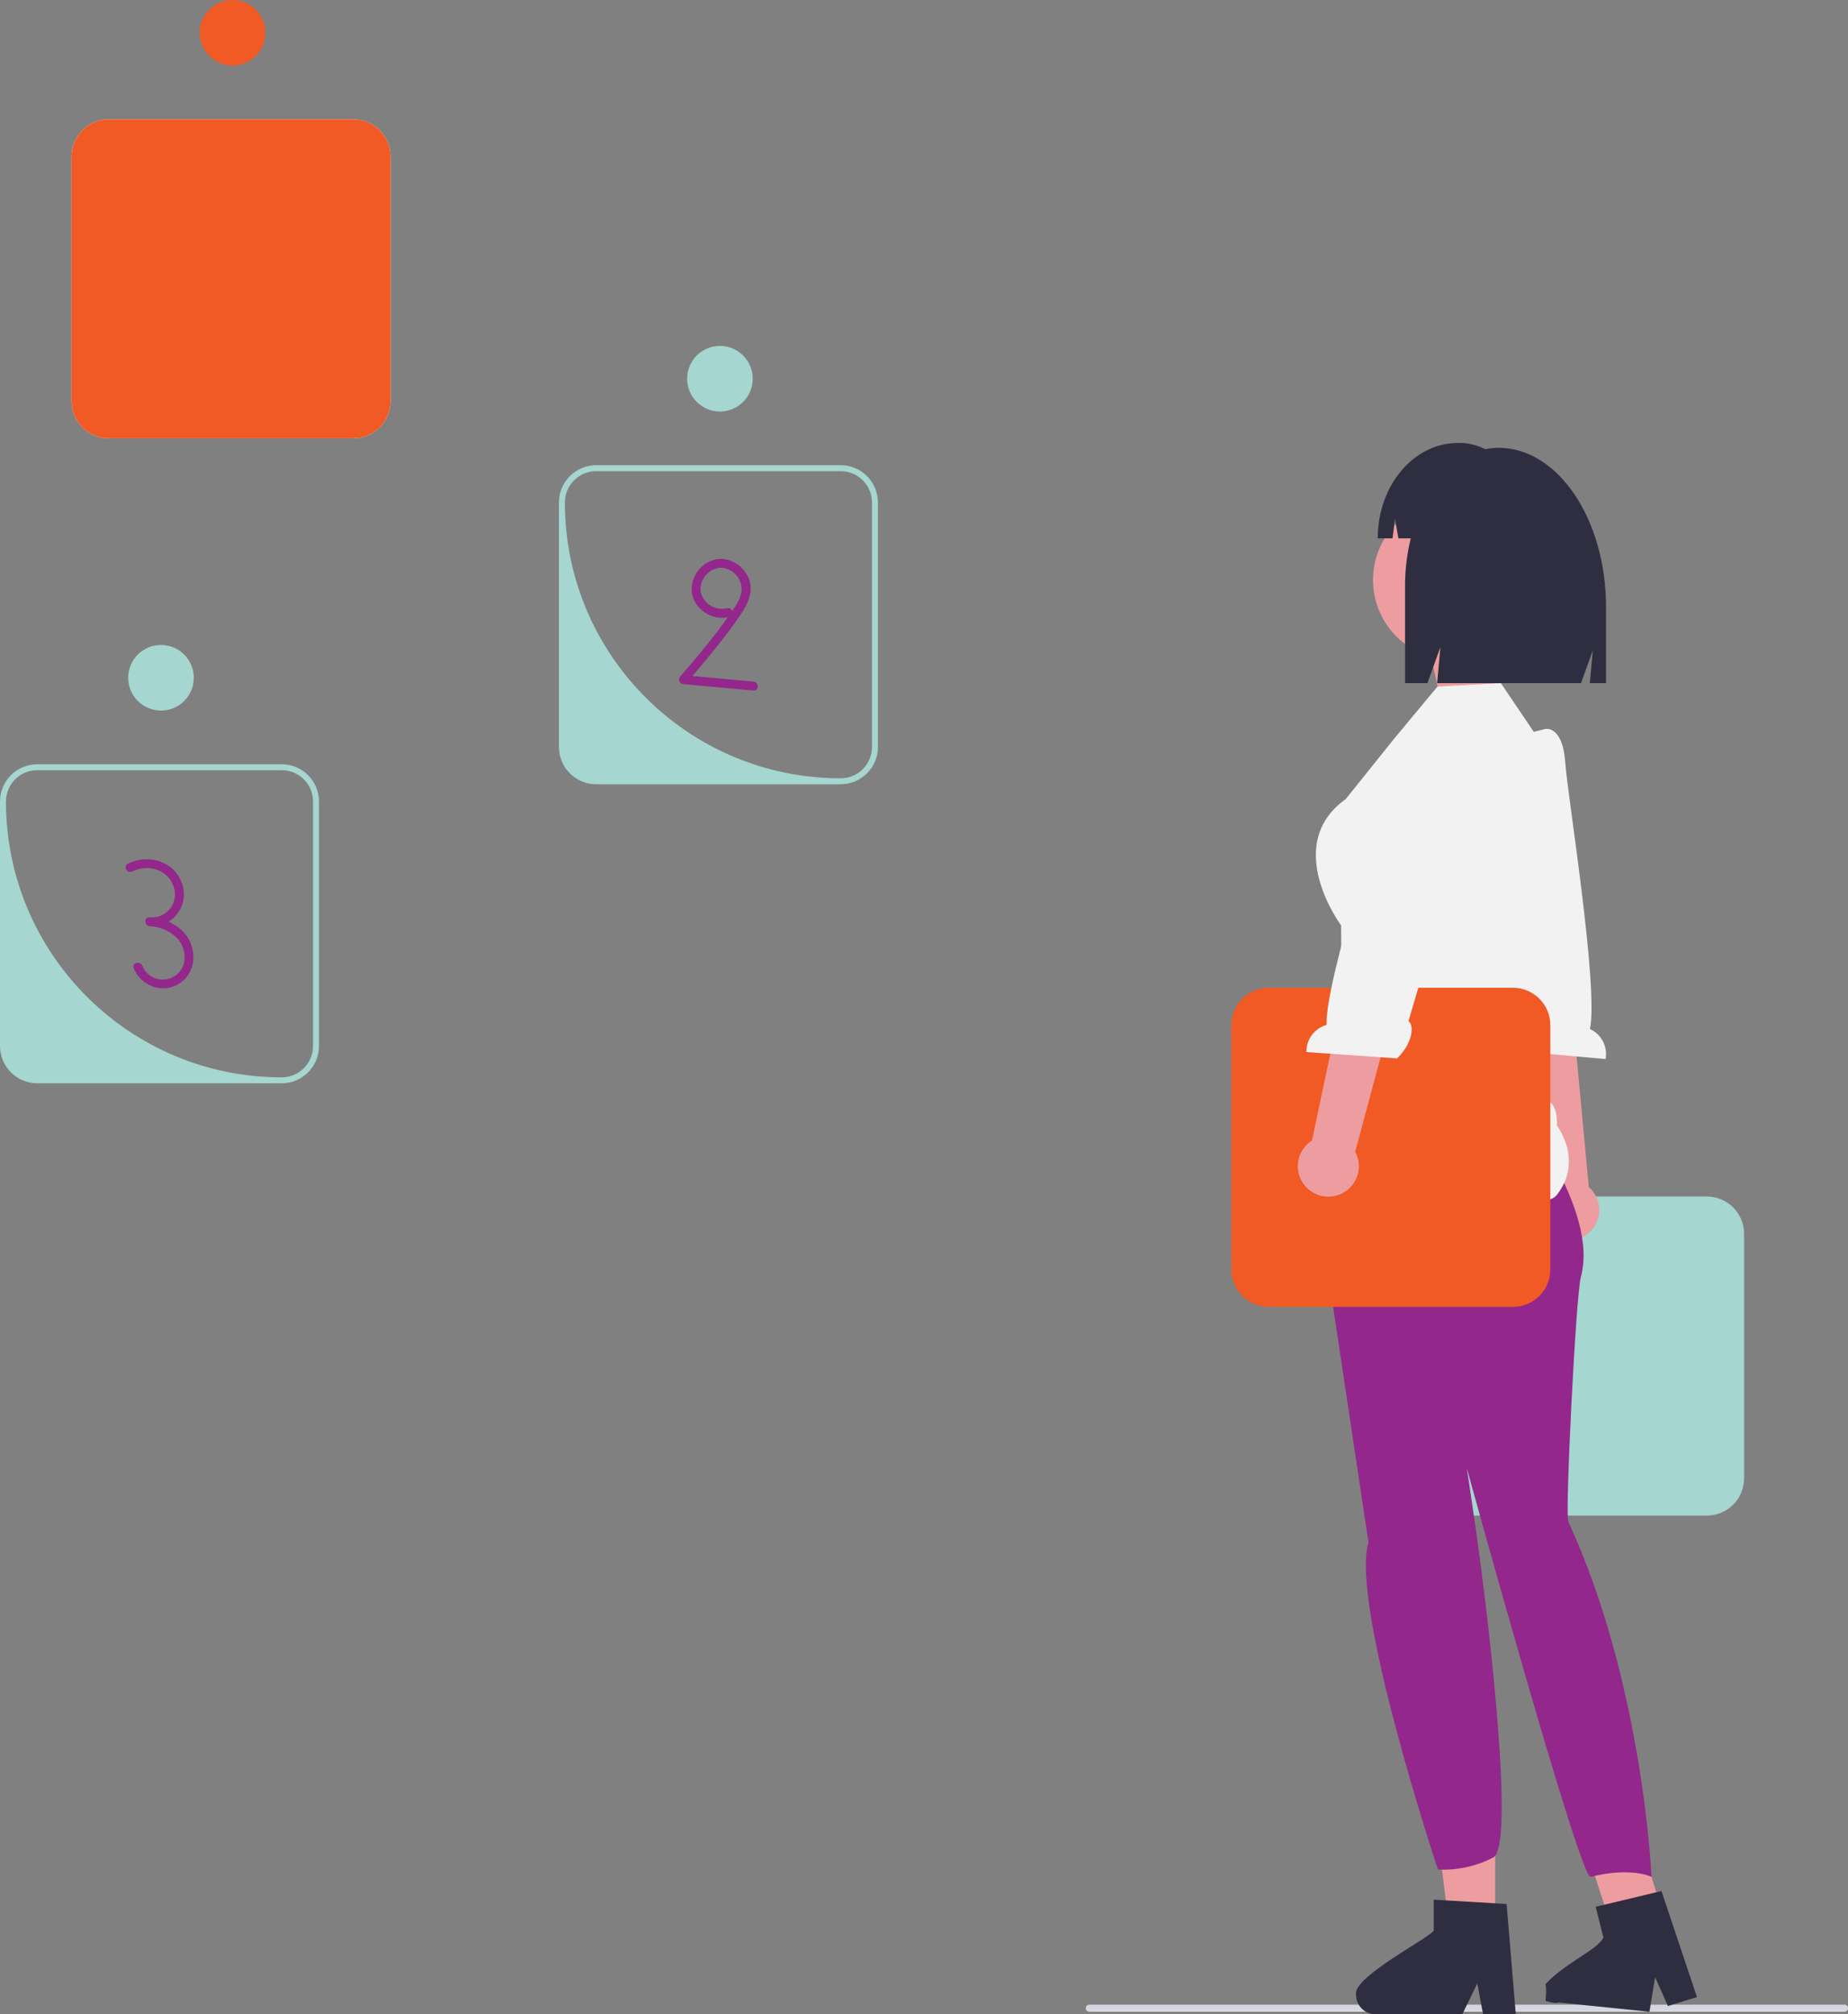 <svg xmlns="http://www.w3.org/2000/svg" id="Calque_1" data-name="Calque 1" viewBox="0 0 734.04 799.95"><rect x="0" y="0" width="734.04" height="799.95" fill="#808080" stroke="none"/><defs><style>      .cls-1 {        fill: #f15a24;      }      .cls-2 {        fill: #2f2e41;      }      .cls-3 {        fill: #d6d6e3;      }      .cls-4 {        fill: #a5d6cf;      }      .cls-5 {        fill: #ed9da0;      }      .cls-6 {        fill: #93278b;      }      .cls-7 {        fill: #f2f2f2;      }    </style></defs><path class="cls-5" d="M591.33,256.72h-23.75l5.63,26.05h24.53l-6.41-26.05Z"></path><path class="cls-3" d="M734.05,797.51c0,.78-.63,1.41-1.4,1.41h-299.96c-.78,0-1.41-.63-1.41-1.41,0-.78.63-1.4,1.41-1.41h299.95c.78,0,1.41.62,1.41,1.4h0Z"></path><path class="cls-7" d="M43.22,174.08h97.11c8.17-.01,14.79-6.63,14.8-14.8V62.17c-.01-8.17-6.63-14.79-14.8-14.8H43.22c-8.17.01-14.79,6.63-14.8,14.8v97.11c0,8.17,6.63,14.79,14.8,14.8ZM140.33,49.74c6.87,0,12.43,5.57,12.43,12.43v97.11c0,6.87-5.57,12.43-12.43,12.43h-68.02c-22.93,0-41.52-18.59-41.52-41.52V62.17c0-6.87,5.57-12.43,12.43-12.43h97.11Z"></path><path class="cls-1" d="M43.22,174.08h97.11c8.17-.01,14.79-6.63,14.8-14.8V62.17c-.01-8.17-6.63-14.79-14.8-14.8H43.22c-8.17.01-14.79,6.63-14.8,14.8v97.11c0,8.17,6.63,14.79,14.8,14.8Z"></path><circle class="cls-1" cx="92.37" cy="13.03" r="13.03"></circle><path class="cls-4" d="M236.81,311.45h97.11c8.17-.01,14.79-6.63,14.8-14.8v-97.11c-.01-8.17-6.63-14.79-14.8-14.8h-97.11c-8.17.01-14.79,6.63-14.8,14.8v97.11c0,8.17,6.63,14.79,14.8,14.8ZM333.92,187.11c6.87,0,12.43,5.57,12.43,12.43v97.11c0,6.87-5.57,12.43-12.43,12.43h0c-60.5,0-109.54-49.04-109.54-109.54h0c0-6.87,5.57-12.43,12.43-12.43h97.11Z"></path><circle class="cls-4" cx="285.96" cy="150.4" r="13.03"></circle><path class="cls-6" d="M288.74,241.55c-4.6,1.08-9.21-1.72-10.37-6.29-.96-4.67,3.18-9.75,7.93-9.78,4.74.17,8.44,4.15,8.27,8.88,0,.23-.03.47-.05.7-.5,3.01-2.36,5.64-4.05,8.1-1.88,2.75-3.85,5.43-5.88,8.07-4.59,5.97-9.48,11.7-14.37,17.43-.68.72-.65,1.86.08,2.54.32.3.74.47,1.18.49l27.79,2.54c2.28.21,2.26-3.35,0-3.55l-27.79-2.54,1.26,3.03c5.38-6.31,10.76-12.64,15.77-19.25,2.46-3.14,4.75-6.4,6.88-9.77,1.81-2.99,3.19-6.4,2.67-9.95-.9-6.12-6.99-11.04-13.2-10.15-6.35,1.11-10.74,6.96-10.04,13.37.98,6.77,8.38,11.29,14.87,9.56,2.21-.59,1.27-4.01-.94-3.43h0Z"></path><path class="cls-4" d="M14.8,430.21h97.11c8.17-.01,14.79-6.63,14.8-14.8v-97.11c-.01-8.17-6.63-14.79-14.8-14.8H14.8c-8.17.01-14.79,6.63-14.8,14.8v97.11c0,8.17,6.63,14.79,14.8,14.8ZM111.91,305.87c6.87,0,12.43,5.57,12.43,12.43v97.11c0,6.87-5.57,12.43-12.43,12.43h0c-60.5,0-109.54-49.04-109.54-109.54h0c0-6.87,5.57-12.44,12.43-12.44h97.11Z"></path><circle class="cls-4" cx="63.95" cy="269.16" r="13.03"></circle><path class="cls-6" d="M52.57,346.09c6.08-3.09,14.16-.83,16.38,5.99,1.73,4.73-.69,9.97-5.42,11.7-1.3.48-2.69.65-4.07.51v3.55c4.04.14,7.87,1.79,10.76,4.61,2.65,2.71,3.71,6.6,2.79,10.29-1.35,4.63-6.2,7.28-10.83,5.92-2.57-.75-4.65-2.64-5.65-5.12-.84-2.09-4.28-1.18-3.43.94,3.03,7.49,12.25,10.55,18.88,5.57,6.76-5.08,6.08-15.07.24-20.61-3.52-3.16-8.04-4.98-12.77-5.16-2.3-.15-2.24,3.33,0,3.55,4.26.32,8.4-1.54,10.98-4.95,2.55-3.36,3.28-7.76,1.94-11.76-2.94-9.08-13.44-12.26-21.6-8.11-2.04,1.04-.24,4.1,1.79,3.07h0Z"></path><path class="cls-4" d="M580.86,601.88h97.11c8.17-.01,14.79-6.63,14.8-14.8v-97.11c-.01-8.17-6.63-14.79-14.8-14.8h-97.11c-8.17.01-14.79,6.63-14.8,14.8v97.11c0,8.17,6.63,14.79,14.8,14.8Z"></path><path class="cls-5" d="M617.51,491.22c-5.91-3.04-8.23-10.3-5.19-16.21.32-.63.7-1.23,1.13-1.79l-16.09-108.18,23.79.15,9.93,106.2c5.03,4.4,5.55,12.04,1.15,17.07-3.68,4.21-9.77,5.36-14.73,2.76Z"></path><path class="cls-7" d="M613.62,289.53s7.11-1.93,8.15,13.65c.83,12.47,13.26,88.47,9.78,105.48,4.55,2.09,7.1,7,6.2,11.92l-35.93-3.23c-4.93-6.52-4.95-13.82-2.13-15.35l-2.89-22.39-16.68-72.95,28.33-15.82,5.16-1.31h0Z"></path><path class="cls-5" d="M593.89,765.17h-18.32l-8.71-70.64h27.03v70.64Z"></path><path class="cls-2" d="M569.48,766.82v-12.42l4.82.29,19.6,1.16,4.54.28,3.47,41.58.19,2.23h-13l-.42-2.21-1.89-10.06-4.88,10.06-1.07,2.21h-34.48c-4.27-.03-7.72-3.49-7.74-7.76-1.46-6.8,27.22-21.49,30.87-25.38h0Z"></path><path class="cls-5" d="M662,764.81l-20.85,3.73-19.43-60.03,20.93-6.41,19.35,62.72Z"></path><path class="cls-2" d="M636.89,769.44l-3.08-12.22,4.35-1.03,17.69-4.24,4.1-.97,13.38,39.96.72,2.14-11.54,3.57-.92-2.06-4.17-9.38-1.84,11.24-.4,2.47-36.06-3.68c-1.83.57-5.24-.64-5.24-.64,0,0,.55-4.51,0-6.68,8.04-8.59,20.74-13.64,23.02-18.47h0Z"></path><path class="cls-6" d="M522.43,471.7l-.35-3.69,15.19-41.64,64.72,12.48s33.36,41.09,25.94,68.29c-2.01,7.38-6.31,94.32-5.02,97.11,29.81,64.39,33.08,141.1,33.08,141.1,0,0-8.04-4.07-24.18,0-4.21,1.06-49.21-162.39-49.21-162.39,0,0,1.41,9.01,3.38,22.72,6.08,42.34,15.62,127.58,7.14,131.99-6.77,3.5-14.35,5.15-21.97,4.76,0,0-35-105.17-27.58-129.89"></path><path class="cls-7" d="M554.22,292.8l16.75-20.14,25.2-1.36,13.7,20.31,7.59,21.41h0c8.5,20.64,10.44,43.4,5.57,65.19l-11.66,52.12s-1.8,6.14,2.91,6.88,4.14,9.79,4.14,9.79c0,0,10.66,13.79,0,27.5s-85.31-42.7-85.31-42.7l-.41-64.28s-23.76-31.91,1.83-50.19l19.68-24.53h0Z"></path><path class="cls-1" d="M503.89,518.99h97.11c8.17-.01,14.79-6.63,14.8-14.8v-97.11c-.01-8.17-6.63-14.79-14.8-14.8h-97.11c-8.17.01-14.79,6.63-14.8,14.8v97.11c0,8.17,6.63,14.79,14.8,14.8Z"></path><path class="cls-5" d="M518.64,471.23c-4.48-4.91-4.12-12.52.79-17,.52-.48,1.09-.91,1.69-1.29l22.65-107,22.25,8.44-27.73,102.99c3.18,5.88,1,13.22-4.88,16.4-4.92,2.66-11.02,1.61-14.76-2.55h0Z"></path><path class="cls-7" d="M563.55,292.24s-6.71-3.04-10.21,12.18c-2.8,12.18-27.13,85.24-26.4,102.59-4.82,1.35-8.12,5.78-8.01,10.79l35.99,2.52c5.9-5.65,7.09-12.86,4.54-14.82l6.4-21.65,28.05-69.38-25.46-20.11-4.89-2.11h0Z"></path><circle class="cls-5" cx="577.2" cy="230.31" r="31.82"></circle><path class="cls-2" d="M547.25,226.3c-.08,0-.28,0-.66.01-1.1.07.39.01.66-.01Z"></path><path class="cls-2" d="M595.21,177.83h0c-1.77,0-3.53.19-5.25.56-3.1-1.61-6.54-2.46-10.03-2.47h-.91c-17.55,0-31.77,16.95-31.77,37.87h5.88l.95-7.72,1.39,7.72h4.9c-1.53,6.21-2.29,12.58-2.28,18.97v38.54h8.89l5.15-14.28-1.29,14.28h57.14l4.68-12.98-1.17,12.98h6.43v-30.26c0-34.91-19.12-63.21-42.71-63.21Z"></path></svg>